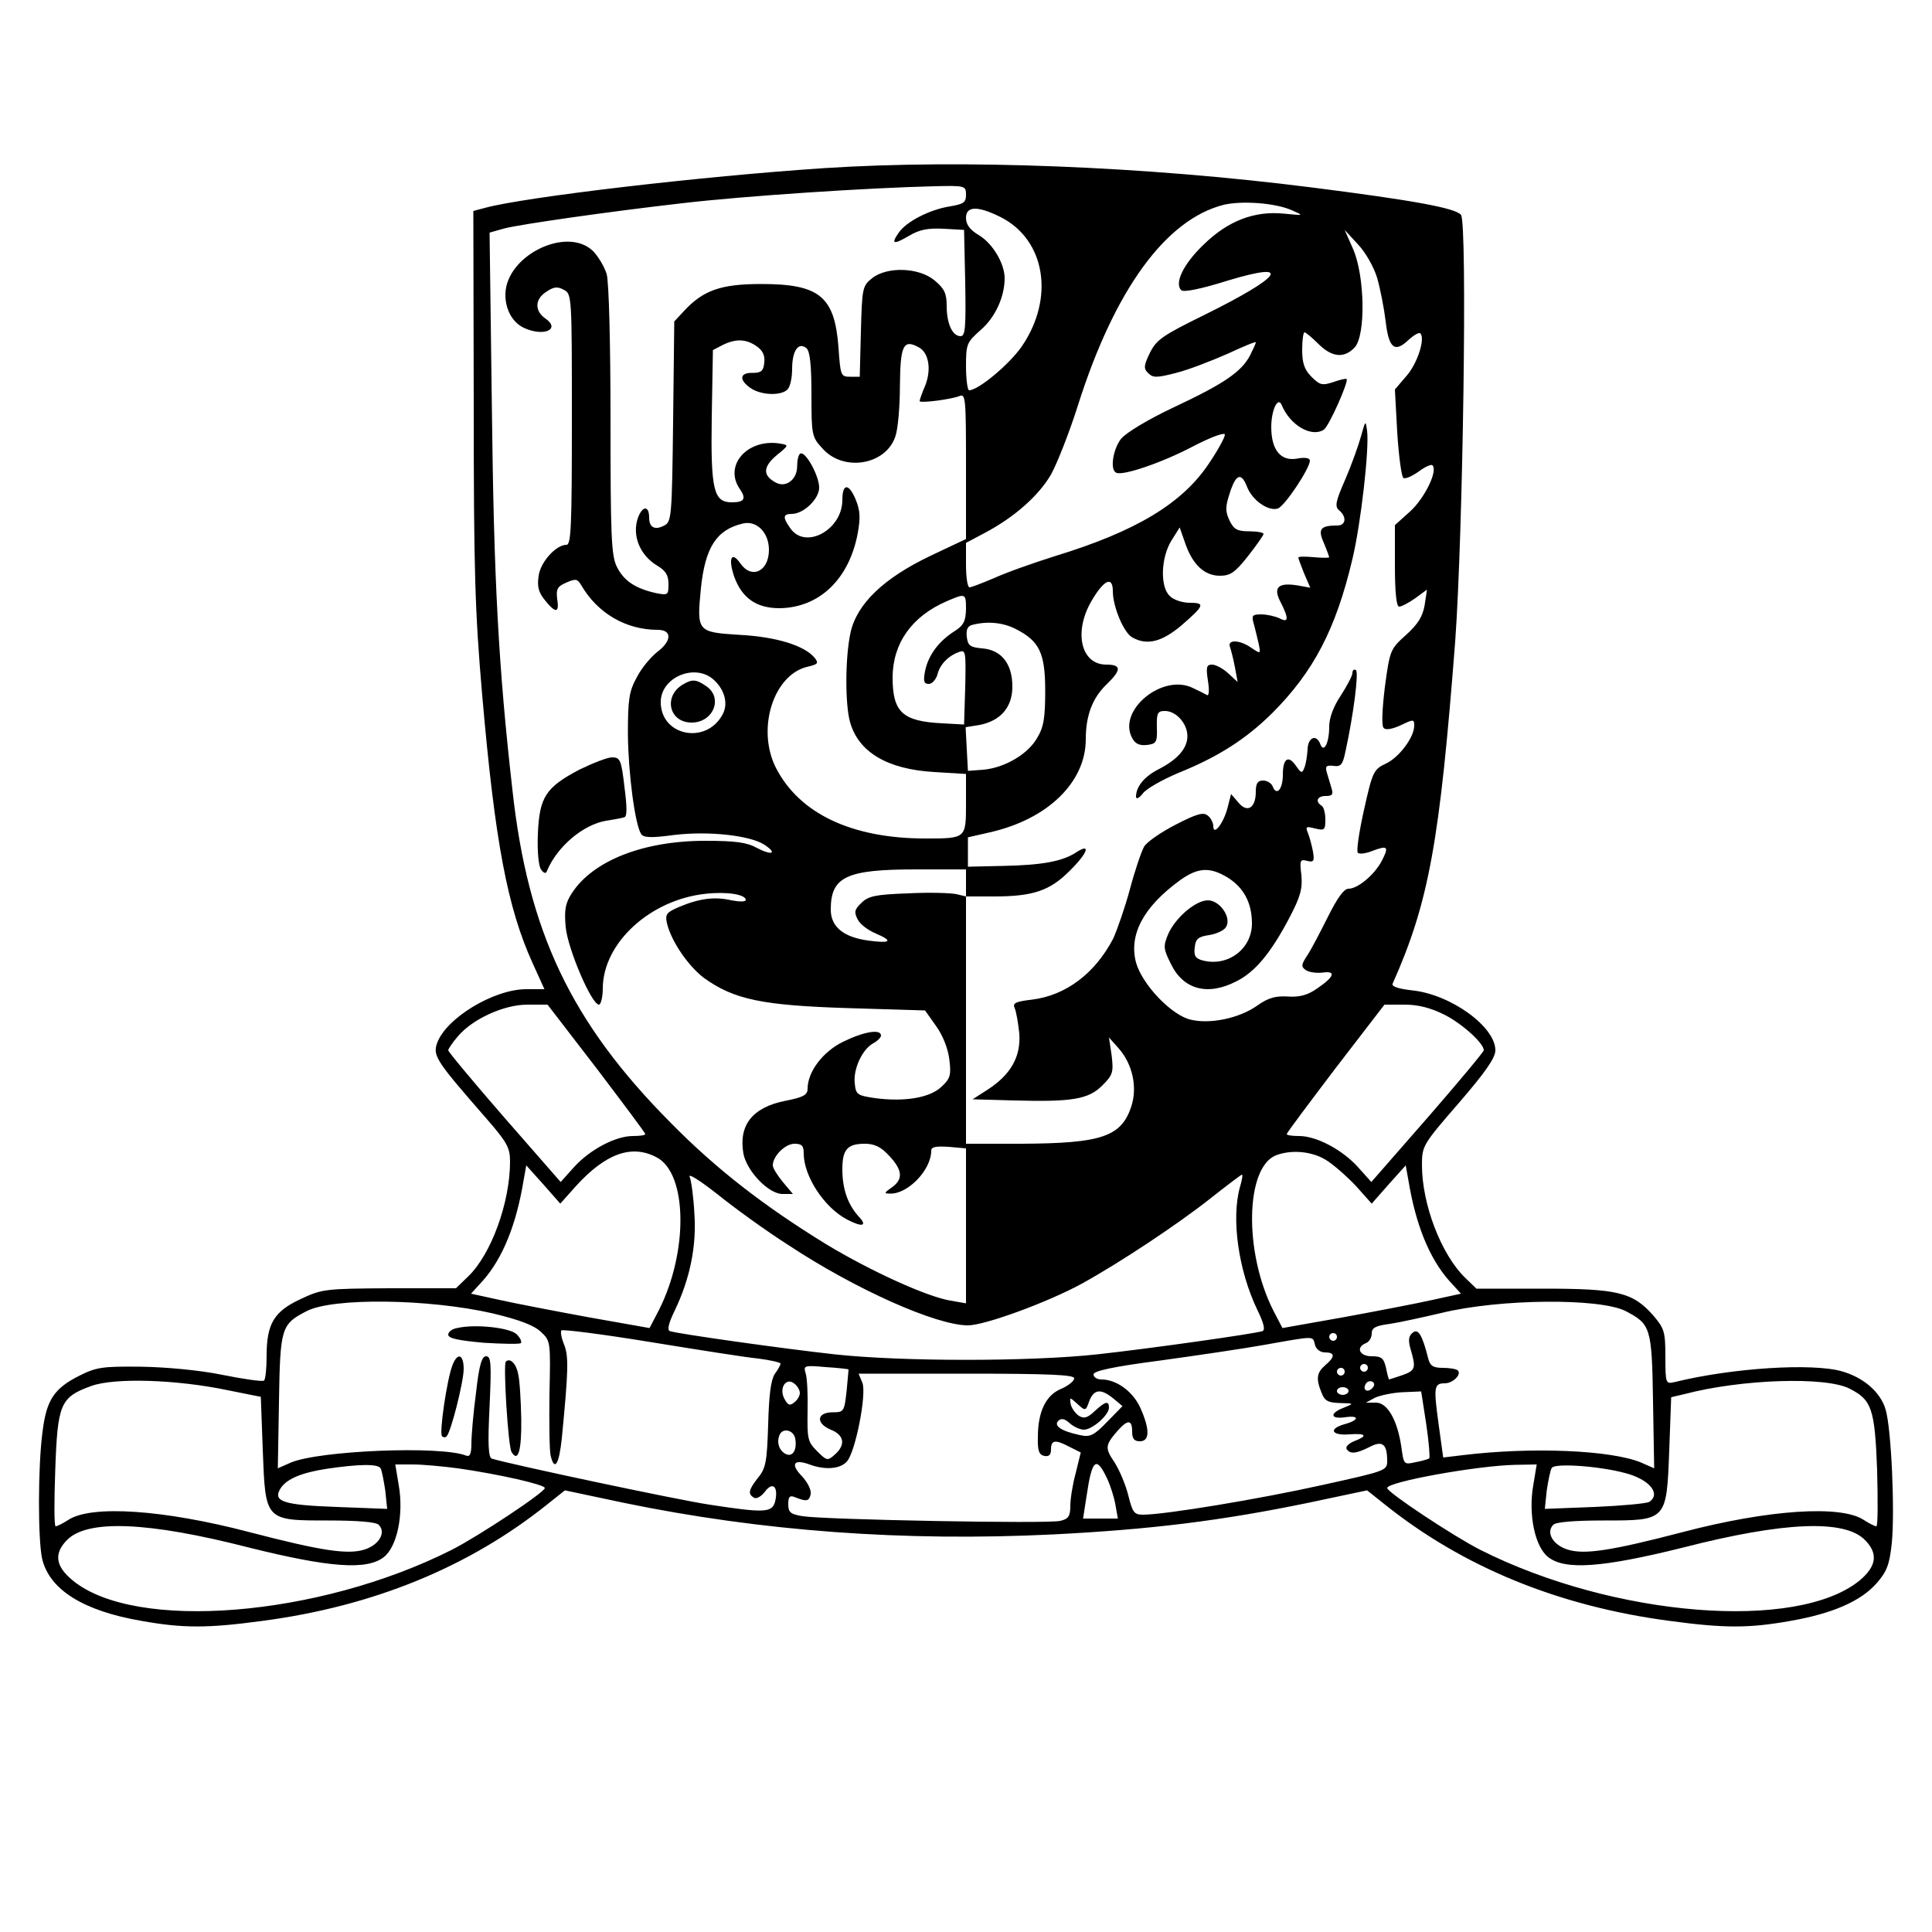 <?xml version="1.0" standalone="no"?>
<!DOCTYPE svg PUBLIC "-//W3C//DTD SVG 20010904//EN"
 "http://www.w3.org/TR/2001/REC-SVG-20010904/DTD/svg10.dtd">
<svg version="1.0" xmlns="http://www.w3.org/2000/svg"
 width="500pt" height="500pt" viewBox="0 0 500 500"
 preserveAspectRatio="xMidYMid meet">
<g transform="translate(0,500) scale(0.1,-0.1)"
fill="#000000" stroke="none">
<path d="M2135 4565 c-319 -21 -778 -75 -880 -103 l-30 -8 1 -500 c0 -428 3
-535 22 -754 33 -379 65 -549 131 -694 l30 -66 -47 0 c-84 0 -208 -75 -231
-140 -11 -33 -2 -46 128 -195 53 -61 61 -75 61 -111 0 -106 -49 -241 -109
-298 l-31 -30 -173 0 c-165 -1 -174 -2 -229 -28 -69 -32 -88 -64 -88 -147 0
-33 -3 -62 -7 -64 -5 -3 -53 4 -108 15 -58 12 -146 20 -210 21 -99 1 -115 -1
-159 -23 -66 -33 -86 -63 -96 -146 -12 -89 -12 -278 -1 -328 19 -80 106 -135
258 -161 107 -19 170 -19 311 0 289 38 537 140 740 303 l44 35 151 -32 c358
-74 727 -101 1114 -82 253 13 432 35 660 82 l151 32 44 -35 c203 -163 451
-265 740 -303 141 -19 204 -19 311 0 109 19 183 51 224 98 26 30 33 47 39 104
8 82 -1 294 -16 345 -13 45 -57 83 -113 99 -77 22 -284 9 -434 -28 -22 -5 -23
-3 -23 66 0 64 -3 73 -30 105 -54 62 -93 71 -287 71 l-172 0 -29 28 c-62 60
-112 190 -112 292 0 49 2 53 95 160 69 80 95 117 95 137 0 61 -116 145 -216
155 -35 4 -53 10 -50 17 94 211 122 367 162 886 20 272 32 1084 15 1104 -15
18 -127 38 -387 71 -434 55 -904 73 -1259 50z m365 -69 c0 -20 -6 -24 -41 -30
-52 -8 -113 -39 -133 -68 -21 -30 -14 -32 27 -8 27 16 49 20 89 18 l53 -3 3
-137 c2 -117 0 -138 -12 -138 -21 0 -36 32 -36 78 0 33 -6 45 -31 66 -40 34
-123 37 -162 6 -25 -20 -26 -25 -29 -138 l-3 -117 -25 0 c-24 0 -25 3 -30 76
-10 132 -49 164 -200 164 -104 0 -150 -16 -200 -70 l-25 -27 -3 -259 c-3 -245
-4 -260 -23 -269 -24 -13 -39 -5 -39 20 0 32 -17 32 -29 0 -16 -46 5 -97 50
-124 22 -13 29 -25 29 -47 0 -29 -1 -30 -32 -24 -54 12 -84 32 -102 69 -14 29
-16 80 -16 378 0 196 -4 358 -10 379 -6 19 -22 46 -36 60 -68 64 -223 -12
-226 -111 -1 -40 18 -75 49 -89 51 -23 95 -3 54 25 -28 20 -27 50 3 69 19 13
29 14 45 5 21 -10 21 -17 21 -335 0 -277 -2 -325 -14 -325 -27 0 -67 -44 -72
-80 -4 -27 -1 -42 16 -63 28 -35 38 -34 32 3 -3 25 0 32 23 42 25 11 29 10 39
-6 42 -73 116 -116 198 -116 38 0 37 -29 -2 -58 -16 -13 -40 -41 -52 -65 -20
-36 -23 -57 -23 -147 1 -101 18 -232 34 -258 6 -10 25 -11 85 -3 89 11 197 -1
234 -25 35 -23 20 -29 -20 -8 -25 14 -56 18 -133 18 -161 0 -292 -52 -346
-137 -16 -25 -19 -43 -15 -86 5 -56 67 -201 86 -201 5 0 10 19 10 43 1 117
123 229 267 244 55 6 103 -2 103 -16 0 -5 -16 -5 -37 -1 -43 10 -83 5 -135
-17 -33 -14 -37 -19 -32 -42 11 -47 55 -111 96 -142 78 -56 151 -71 373 -78
l199 -6 29 -41 c18 -25 31 -60 34 -87 5 -40 2 -49 -21 -70 -30 -28 -94 -39
-171 -29 -47 7 -50 9 -53 39 -4 37 20 88 48 103 11 6 20 15 20 20 0 18 -45 10
-98 -16 -53 -26 -92 -78 -92 -122 0 -16 -12 -22 -58 -31 -85 -17 -121 -63
-108 -137 9 -45 65 -104 101 -104 l27 0 -26 31 c-14 17 -26 36 -26 43 0 24 32
56 56 56 19 0 24 -5 24 -25 0 -59 53 -140 112 -171 40 -21 54 -17 30 8 -28 31
-42 71 -42 122 0 51 13 66 58 66 25 0 42 -8 63 -31 35 -37 37 -61 7 -82 -20
-14 -21 -16 -5 -16 46 -2 107 61 107 111 0 10 12 12 45 10 l45 -4 0 -200 0
-201 -40 7 c-61 10 -206 76 -322 146 -161 99 -284 194 -403 315 -257 259 -369
494 -409 862 -36 317 -48 542 -53 985 l-6 456 39 11 c44 11 267 43 459 65 162
19 482 40 653 44 80 2 82 1 82 -22z m843 -40 c32 -14 32 -14 -19 -9 -77 8
-146 -18 -210 -81 -52 -50 -75 -99 -57 -117 6 -6 51 3 121 25 169 51 141 11
-61 -89 -108 -53 -124 -64 -141 -98 -16 -33 -17 -41 -4 -53 12 -12 22 -12 72
1 32 8 91 31 132 49 41 19 74 33 74 30 0 -3 -7 -18 -15 -34 -22 -42 -67 -73
-197 -134 -68 -32 -124 -66 -137 -82 -20 -26 -29 -78 -13 -87 15 -10 118 25
198 67 50 26 84 38 84 31 0 -7 -18 -40 -41 -74 -69 -104 -189 -176 -398 -240
-57 -18 -128 -43 -158 -57 -31 -13 -59 -24 -64 -24 -5 0 -9 26 -9 58 l0 57 47
25 c78 41 141 97 173 152 16 29 48 110 70 180 95 299 227 480 377 518 47 11
133 5 176 -14z m-753 -18 c116 -59 140 -210 54 -335 -32 -46 -112 -113 -136
-113 -4 0 -8 28 -8 62 0 58 2 62 38 94 37 32 62 85 62 134 0 37 -30 89 -66
111 -24 14 -34 28 -34 45 0 31 30 32 90 2z m974 -157 c8 -28 18 -79 22 -112 8
-70 23 -83 59 -49 14 13 28 21 31 17 13 -13 -8 -79 -37 -111 l-29 -34 6 -111
c4 -62 11 -114 16 -118 6 -3 23 5 40 17 16 12 32 19 35 16 15 -14 -20 -85 -57
-119 l-40 -36 0 -105 c0 -70 4 -106 11 -106 6 0 25 10 42 22 l30 22 -6 -40
c-5 -29 -17 -49 -48 -77 -41 -37 -42 -39 -55 -135 -7 -58 -9 -101 -3 -106 5
-6 22 -3 44 7 33 16 35 16 35 -1 0 -30 -39 -82 -73 -98 -32 -15 -35 -21 -57
-120 -13 -58 -20 -107 -16 -111 4 -4 21 -2 38 5 40 15 43 11 24 -26 -19 -36
-62 -72 -86 -72 -12 0 -29 -24 -53 -72 -20 -40 -44 -86 -54 -101 -16 -24 -16
-29 -3 -38 8 -5 27 -8 43 -6 36 5 30 -11 -14 -41 -24 -17 -45 -23 -76 -21 -31
2 -51 -3 -80 -24 -46 -32 -120 -48 -171 -36 -50 11 -126 91 -142 148 -19 72
19 144 114 213 46 33 77 35 123 7 42 -26 63 -66 63 -119 0 -65 -61 -112 -126
-96 -20 5 -25 12 -22 34 2 22 9 28 37 32 19 3 39 12 44 21 15 24 -16 69 -47
69 -32 0 -85 -46 -103 -88 -13 -31 -12 -38 7 -76 32 -67 95 -84 169 -46 49 24
90 74 137 163 30 57 35 77 32 112 -5 39 -3 42 15 37 17 -4 19 -1 15 24 -3 16
-9 38 -13 48 -7 17 -5 18 18 12 25 -6 27 -4 27 23 0 16 -4 33 -10 36 -17 11
-11 25 11 25 17 0 20 4 15 20 -3 11 -9 29 -12 40 -5 17 -2 20 17 18 19 -3 24
3 31 37 21 96 35 206 27 211 -5 3 -9 -1 -9 -8 0 -7 -14 -33 -30 -58 -19 -28
-30 -58 -30 -80 0 -43 -14 -70 -23 -46 -10 27 -32 18 -33 -13 -1 -16 -4 -37
-8 -47 -6 -16 -8 -16 -22 4 -20 29 -34 19 -34 -23 0 -37 -16 -56 -26 -31 -3 9
-15 16 -25 16 -14 0 -19 -7 -19 -29 0 -42 -22 -56 -45 -28 l-19 22 -9 -35
c-10 -40 -37 -75 -37 -48 0 8 -6 21 -14 27 -11 10 -29 5 -83 -23 -37 -19 -74
-44 -82 -57 -7 -12 -24 -62 -37 -111 -13 -48 -33 -105 -43 -127 -47 -90 -122
-147 -210 -158 -43 -5 -51 -9 -45 -22 4 -9 9 -38 12 -66 4 -60 -22 -106 -82
-145 l-39 -25 109 -3 c149 -4 191 3 227 39 27 27 29 34 24 77 l-7 47 25 -28
c36 -41 49 -100 33 -150 -26 -79 -77 -96 -285 -97 l-143 0 0 320 0 320 -25 6
c-14 3 -70 5 -125 2 -85 -3 -103 -7 -121 -25 -18 -17 -19 -24 -9 -43 6 -12 27
-28 47 -36 46 -20 38 -26 -21 -18 -64 9 -96 36 -96 80 0 85 40 104 220 104
l130 0 0 -35 0 -35 73 0 c100 0 144 15 194 65 48 47 58 75 18 49 -35 -23 -87
-33 -190 -35 l-90 -2 0 38 0 38 57 13 c150 34 248 130 248 241 0 61 17 107 55
143 38 37 37 50 -2 50 -66 0 -85 85 -38 165 32 55 55 65 55 25 0 -41 29 -109
51 -120 38 -21 76 -11 126 31 60 52 63 59 22 59 -18 0 -41 7 -51 17 -26 23
-24 98 3 143 l22 35 14 -40 c19 -56 50 -85 90 -85 27 0 39 8 73 51 22 28 40
54 40 57 0 4 -17 7 -37 7 -31 0 -40 5 -51 28 -11 23 -11 35 0 69 16 51 30 57
45 19 13 -35 55 -65 80 -57 18 6 83 104 83 124 0 7 -14 9 -34 5 -42 -7 -66 23
-66 82 0 43 17 80 27 57 21 -52 77 -85 109 -64 13 8 65 125 59 131 -2 2 -18
-2 -35 -8 -28 -9 -34 -8 -56 14 -18 18 -24 35 -24 70 0 25 3 45 6 45 3 0 19
-13 36 -30 35 -35 67 -38 94 -9 29 32 26 185 -4 254 l-22 50 34 -37 c20 -21
41 -58 50 -87z m-1606 -177 c16 -11 22 -24 20 -42 -2 -22 -8 -27 -30 -27 -34
1 -36 -18 -6 -39 27 -19 79 -21 96 -4 7 7 12 30 12 53 0 47 16 71 37 54 9 -8
13 -42 13 -120 0 -104 1 -110 28 -139 54 -62 164 -44 189 30 7 19 12 79 12
133 1 104 9 120 49 98 26 -14 33 -58 16 -100 -8 -18 -14 -36 -14 -39 0 -6 80
4 103 13 16 7 17 -6 17 -182 l0 -188 -91 -43 c-122 -58 -192 -125 -208 -200
-14 -65 -14 -186 -1 -231 22 -78 97 -122 218 -129 l82 -5 0 -77 c0 -90 0 -90
-105 -90 -190 0 -326 64 -387 183 -51 101 -6 243 84 262 25 6 27 9 16 23 -26
31 -98 54 -194 59 -110 7 -111 8 -100 121 11 105 40 151 108 167 36 9 68 -23
68 -68 0 -56 -45 -77 -74 -35 -23 33 -32 13 -16 -34 20 -56 58 -82 117 -82
103 1 181 75 203 195 7 39 6 58 -5 85 -18 44 -35 44 -35 0 0 -77 -95 -129
-134 -74 -21 29 -20 38 3 38 31 0 71 39 71 68 0 31 -36 96 -49 88 -5 -3 -8
-18 -8 -33 0 -34 -29 -56 -55 -42 -34 18 -34 40 1 70 33 27 33 27 10 31 -85
14 -147 -57 -104 -118 17 -25 11 -34 -21 -34 -47 0 -55 31 -52 221 l3 173 25
13 c34 17 61 16 88 -3z m542 -681 c-1 -31 -6 -42 -32 -58 -40 -26 -66 -62 -74
-102 -5 -26 -3 -33 10 -33 8 0 18 11 22 24 6 26 28 49 57 59 16 6 17 -1 15
-91 l-3 -97 -55 3 c-105 5 -130 29 -130 120 1 88 50 157 140 196 49 21 50 21
50 -21z m129 -51 c61 -31 76 -62 76 -160 0 -70 -4 -94 -21 -122 -24 -42 -84
-77 -139 -82 l-40 -3 -3 56 -3 57 37 6 c54 11 84 46 84 99 0 59 -28 95 -78 99
-32 3 -37 7 -40 30 -2 19 2 28 15 31 39 10 79 6 112 -11z m-781 -132 c28 -26
37 -62 22 -89 -42 -79 -160 -56 -160 32 0 65 90 102 138 57z m-304 -1005 c69
-91 126 -167 126 -170 0 -3 -14 -5 -32 -5 -45 0 -111 -35 -152 -80 l-35 -39
-146 167 c-80 92 -145 170 -145 174 0 3 11 20 25 36 38 45 119 82 180 82 l52
0 127 -165z m2194 139 c46 -23 102 -74 102 -92 0 -4 -65 -82 -145 -174 l-146
-167 -35 39 c-41 45 -107 80 -152 80 -18 0 -32 2 -32 5 0 3 57 79 126 170
l127 165 52 0 c35 0 67 -8 103 -26z m-2039 -369 c80 -41 83 -244 6 -396 l-24
-46 -158 28 c-87 16 -191 36 -231 45 l-73 16 31 34 c51 58 86 144 105 259 l7
39 44 -49 44 -50 42 47 c76 83 143 107 207 73z m1731 -6 c19 -11 54 -42 78
-67 l42 -47 44 50 44 49 7 -39 c19 -115 54 -201 105 -259 l31 -34 -73 -16
c-40 -9 -144 -29 -231 -45 l-158 -28 -24 46 c-76 151 -72 369 7 401 39 15 91
11 128 -11z m-1390 -221 c174 -115 383 -208 465 -208 44 0 207 60 295 108 101
56 247 153 332 220 43 34 80 62 82 62 3 0 0 -15 -5 -32 -23 -82 -4 -216 45
-318 17 -35 21 -52 13 -55 -22 -7 -290 -45 -427 -60 -174 -19 -506 -19 -680 0
-136 15 -405 53 -426 60 -8 2 -4 20 12 53 40 83 57 168 51 252 -2 41 -8 84
-12 94 -5 11 26 -9 71 -44 43 -35 126 -95 184 -132z m-765 -177 c71 -17 107
-31 125 -48 25 -23 25 -26 22 -161 -1 -75 0 -147 3 -159 10 -42 22 -23 29 45
17 175 18 212 6 242 -7 17 -10 33 -7 37 4 3 107 -10 229 -30 123 -20 249 -40
281 -43 31 -4 57 -10 57 -13 0 -4 -7 -16 -15 -27 -10 -15 -15 -55 -17 -131 -3
-95 -6 -113 -26 -137 -25 -32 -27 -42 -11 -52 7 -4 19 3 29 16 20 27 35 12 26
-26 -8 -29 -27 -30 -170 -8 -81 12 -514 104 -563 119 -9 3 -11 36 -6 135 5
111 4 130 -9 130 -11 0 -18 -22 -26 -94 -7 -52 -12 -111 -12 -131 0 -28 -4
-36 -14 -32 -66 26 -379 13 -453 -18 l-34 -15 3 174 c3 191 6 199 72 233 68
35 315 32 481 -6z m2932 6 c65 -34 68 -42 71 -233 l3 -174 -34 15 c-77 32
-282 41 -462 19 l-50 -6 -12 87 c-13 95 -12 105 16 105 21 0 44 23 34 33 -3 4
-21 7 -39 7 -25 0 -33 5 -38 25 -15 60 -26 78 -40 66 -11 -9 -12 -20 -5 -44
14 -48 12 -54 -22 -66 -18 -6 -33 -11 -34 -11 -1 0 -5 14 -8 30 -6 25 -11 30
-37 30 -32 0 -42 23 -15 34 8 3 15 14 15 25 0 15 10 20 48 25 26 4 85 17 132
28 151 37 410 39 477 5z m-747 -67 c0 -5 -4 -10 -10 -10 -5 0 -10 5 -10 10 0
6 5 10 10 10 6 0 10 -4 10 -10z m-57 -20 c3 -12 14 -20 26 -20 26 0 27 -11 1
-33 -22 -19 -25 -34 -10 -71 8 -21 16 -26 47 -27 38 -1 38 -1 11 -12 -37 -14
-36 -30 2 -25 39 6 39 -7 -1 -18 -42 -12 -33 -30 14 -26 43 3 48 -4 11 -18
-14 -6 -22 -14 -19 -20 9 -14 25 -12 59 5 34 18 46 8 46 -36 0 -25 -4 -26
-167 -62 -161 -36 -408 -77 -465 -77 -23 0 -27 6 -38 50 -7 28 -23 66 -36 86
-25 37 -24 44 9 82 26 29 37 28 37 -3 0 -18 5 -25 20 -25 26 0 26 31 1 87 -20
43 -62 73 -101 73 -11 0 -20 6 -20 13 0 9 50 20 173 36 94 13 217 31 272 41
130 23 122 23 128 0z m-1207 -64 c0 0 -2 -26 -5 -56 -6 -53 -7 -55 -36 -55
-41 0 -45 -28 -5 -45 35 -14 39 -39 11 -64 -19 -17 -21 -17 -46 8 -25 25 -26
32 -25 104 1 42 -1 86 -5 98 -6 20 -4 21 52 16 32 -2 58 -5 59 -6z m1344 4 c0
-5 -4 -10 -10 -10 -5 0 -10 5 -10 10 0 6 5 10 10 10 6 0 10 -4 10 -10z m-60
-10 c0 -5 -4 -10 -10 -10 -5 0 -10 5 -10 10 0 6 5 10 10 10 6 0 10 -4 10 -10z
m-700 -17 c0 -7 -15 -19 -33 -27 -40 -16 -61 -59 -61 -125 -1 -36 3 -46 17
-49 12 -2 17 3 17 17 0 25 11 26 49 6 l28 -14 -13 -53 c-8 -29 -14 -67 -14
-85 0 -27 -5 -34 -26 -39 -30 -8 -608 3 -666 12 -32 5 -38 10 -38 31 0 20 4
24 18 18 30 -12 36 -10 40 8 2 11 -8 31 -23 47 -30 31 -21 45 20 30 40 -15 80
-12 97 8 22 25 51 173 40 203 l-10 24 279 0 c215 0 279 -3 279 -12z m-2190
-31 l85 -17 5 -137 c7 -184 5 -183 170 -183 76 0 123 -4 130 -11 20 -20 1 -52
-36 -64 -43 -14 -111 -4 -299 45 -221 58 -410 71 -469 31 -14 -9 -28 -16 -32
-16 -4 0 -4 66 -1 146 6 171 13 188 93 217 60 22 221 17 354 -11z m1480 -7 c0
-7 -6 -18 -14 -24 -12 -10 -17 -8 -26 9 -15 28 5 57 26 39 8 -6 14 -17 14 -24z
m1481 12 c-13 -13 -26 -3 -16 12 3 6 11 8 17 5 6 -4 6 -10 -1 -17z m1236 -1
c57 -29 65 -51 71 -211 2 -80 2 -145 -2 -145 -4 0 -18 7 -32 16 -59 40 -248
27 -469 -31 -188 -49 -256 -59 -299 -45 -37 12 -56 44 -36 64 7 7 54 11 130
11 164 0 163 -1 170 182 l5 137 34 8 c148 39 367 46 428 14z m-1297 -6 c0 -5
-7 -10 -15 -10 -8 0 -15 5 -15 10 0 6 7 10 15 10 8 0 15 -4 15 -10z m-609 -19
l24 -20 -40 -41 c-34 -35 -44 -40 -70 -34 -48 10 -69 24 -56 37 7 7 16 6 29
-6 10 -9 27 -17 37 -17 22 0 65 38 65 57 0 19 -10 16 -37 -9 -19 -18 -28 -20
-41 -12 -9 6 -19 20 -21 30 -3 19 -3 19 18 0 20 -18 21 -18 30 8 12 31 30 33
62 7z m810 -66 c7 -47 10 -87 8 -89 -2 -2 -18 -7 -35 -10 -31 -7 -31 -6 -37
37 -10 71 -36 117 -66 117 l-26 0 24 13 c14 6 46 13 72 14 l47 2 13 -84z
m-1633 -38 c5 -27 -5 -47 -22 -41 -18 7 -27 29 -19 49 7 21 37 15 41 -8z
m-1073 -77 c3 -5 8 -31 12 -57 l5 -48 -130 5 c-139 5 -167 14 -146 48 16 25
55 41 121 51 82 12 131 13 138 1z m200 0 c105 -15 225 -42 225 -51 0 -11 -172
-125 -241 -160 -345 -174 -820 -212 -981 -79 -45 37 -49 70 -14 105 53 53 209
47 470 -20 209 -52 305 -59 349 -25 35 27 52 111 39 186 l-9 54 46 0 c25 0 78
-5 116 -10z m1680 -26 c9 -19 19 -51 22 -70 l6 -34 -45 0 -45 0 9 58 c14 96
25 105 53 46z m1103 -18 c-13 -75 4 -159 39 -186 44 -34 140 -27 349 25 261
67 417 73 470 20 35 -35 31 -68 -13 -105 -162 -133 -637 -95 -982 79 -69 35
-241 149 -241 160 0 16 233 58 331 60 l56 1 -9 -54z m237 32 c63 -16 95 -54
63 -75 -7 -4 -71 -10 -142 -13 l-128 -5 5 48 c4 26 9 52 13 58 7 13 122 5 189
-13z"/>
<path d="M1499 3008 c-87 -46 -103 -71 -107 -166 -2 -46 2 -83 8 -92 8 -11 13
-12 16 -3 26 62 93 119 153 129 20 3 41 7 47 9 7 2 7 26 0 79 -8 69 -11 76
-32 76 -12 0 -50 -15 -85 -32z"/>
<path d="M3522 3870 c-7 -25 -25 -75 -41 -112 -25 -57 -27 -69 -15 -79 20 -17
17 -39 -5 -39 -44 0 -51 -9 -35 -45 8 -19 14 -36 14 -37 0 -2 -18 -2 -40 0
-22 2 -40 2 -40 -1 0 -2 7 -21 15 -41 l16 -37 -33 6 c-50 8 -64 -5 -44 -43 22
-43 21 -55 -3 -42 -11 5 -32 10 -47 10 -23 0 -25 -3 -20 -22 4 -13 9 -36 13
-52 6 -29 6 -29 -18 -13 -29 21 -63 23 -56 3 3 -8 9 -32 13 -53 l7 -38 -25 23
c-13 12 -32 22 -41 22 -15 0 -16 -7 -11 -41 4 -24 3 -40 -2 -38 -5 3 -21 11
-36 18 -78 40 -197 -57 -158 -129 8 -15 19 -20 38 -18 25 3 27 7 26 46 -1 37
2 42 21 42 29 0 58 -33 58 -65 0 -32 -26 -61 -75 -86 -37 -19 -58 -45 -58 -71
0 -7 8 -4 18 9 9 12 50 35 90 52 104 42 175 87 244 155 107 107 165 217 208
399 22 92 44 286 38 332 -4 28 -4 28 -16 -15z"/>
<path d="M1768 3229 c-52 -30 -37 -99 22 -99 56 0 82 64 38 94 -26 18 -36 19
-60 5z"/>
<path d="M1183 1563 c-13 -2 -23 -10 -23 -17 0 -10 27 -15 91 -21 50 -3 93 -4
97 -1 3 4 -2 14 -11 23 -17 17 -108 27 -154 16z"/>
<path d="M1171 1467 c-14 -35 -35 -177 -27 -184 3 -3 9 -4 12 0 11 11 44 141
44 174 0 38 -16 44 -29 10z"/>
<path d="M1309 1476 c-7 -7 6 -221 15 -234 17 -28 26 4 25 86 -1 48 -4 100 -8
116 -5 27 -21 43 -32 32z"/>
</g>
</svg>
